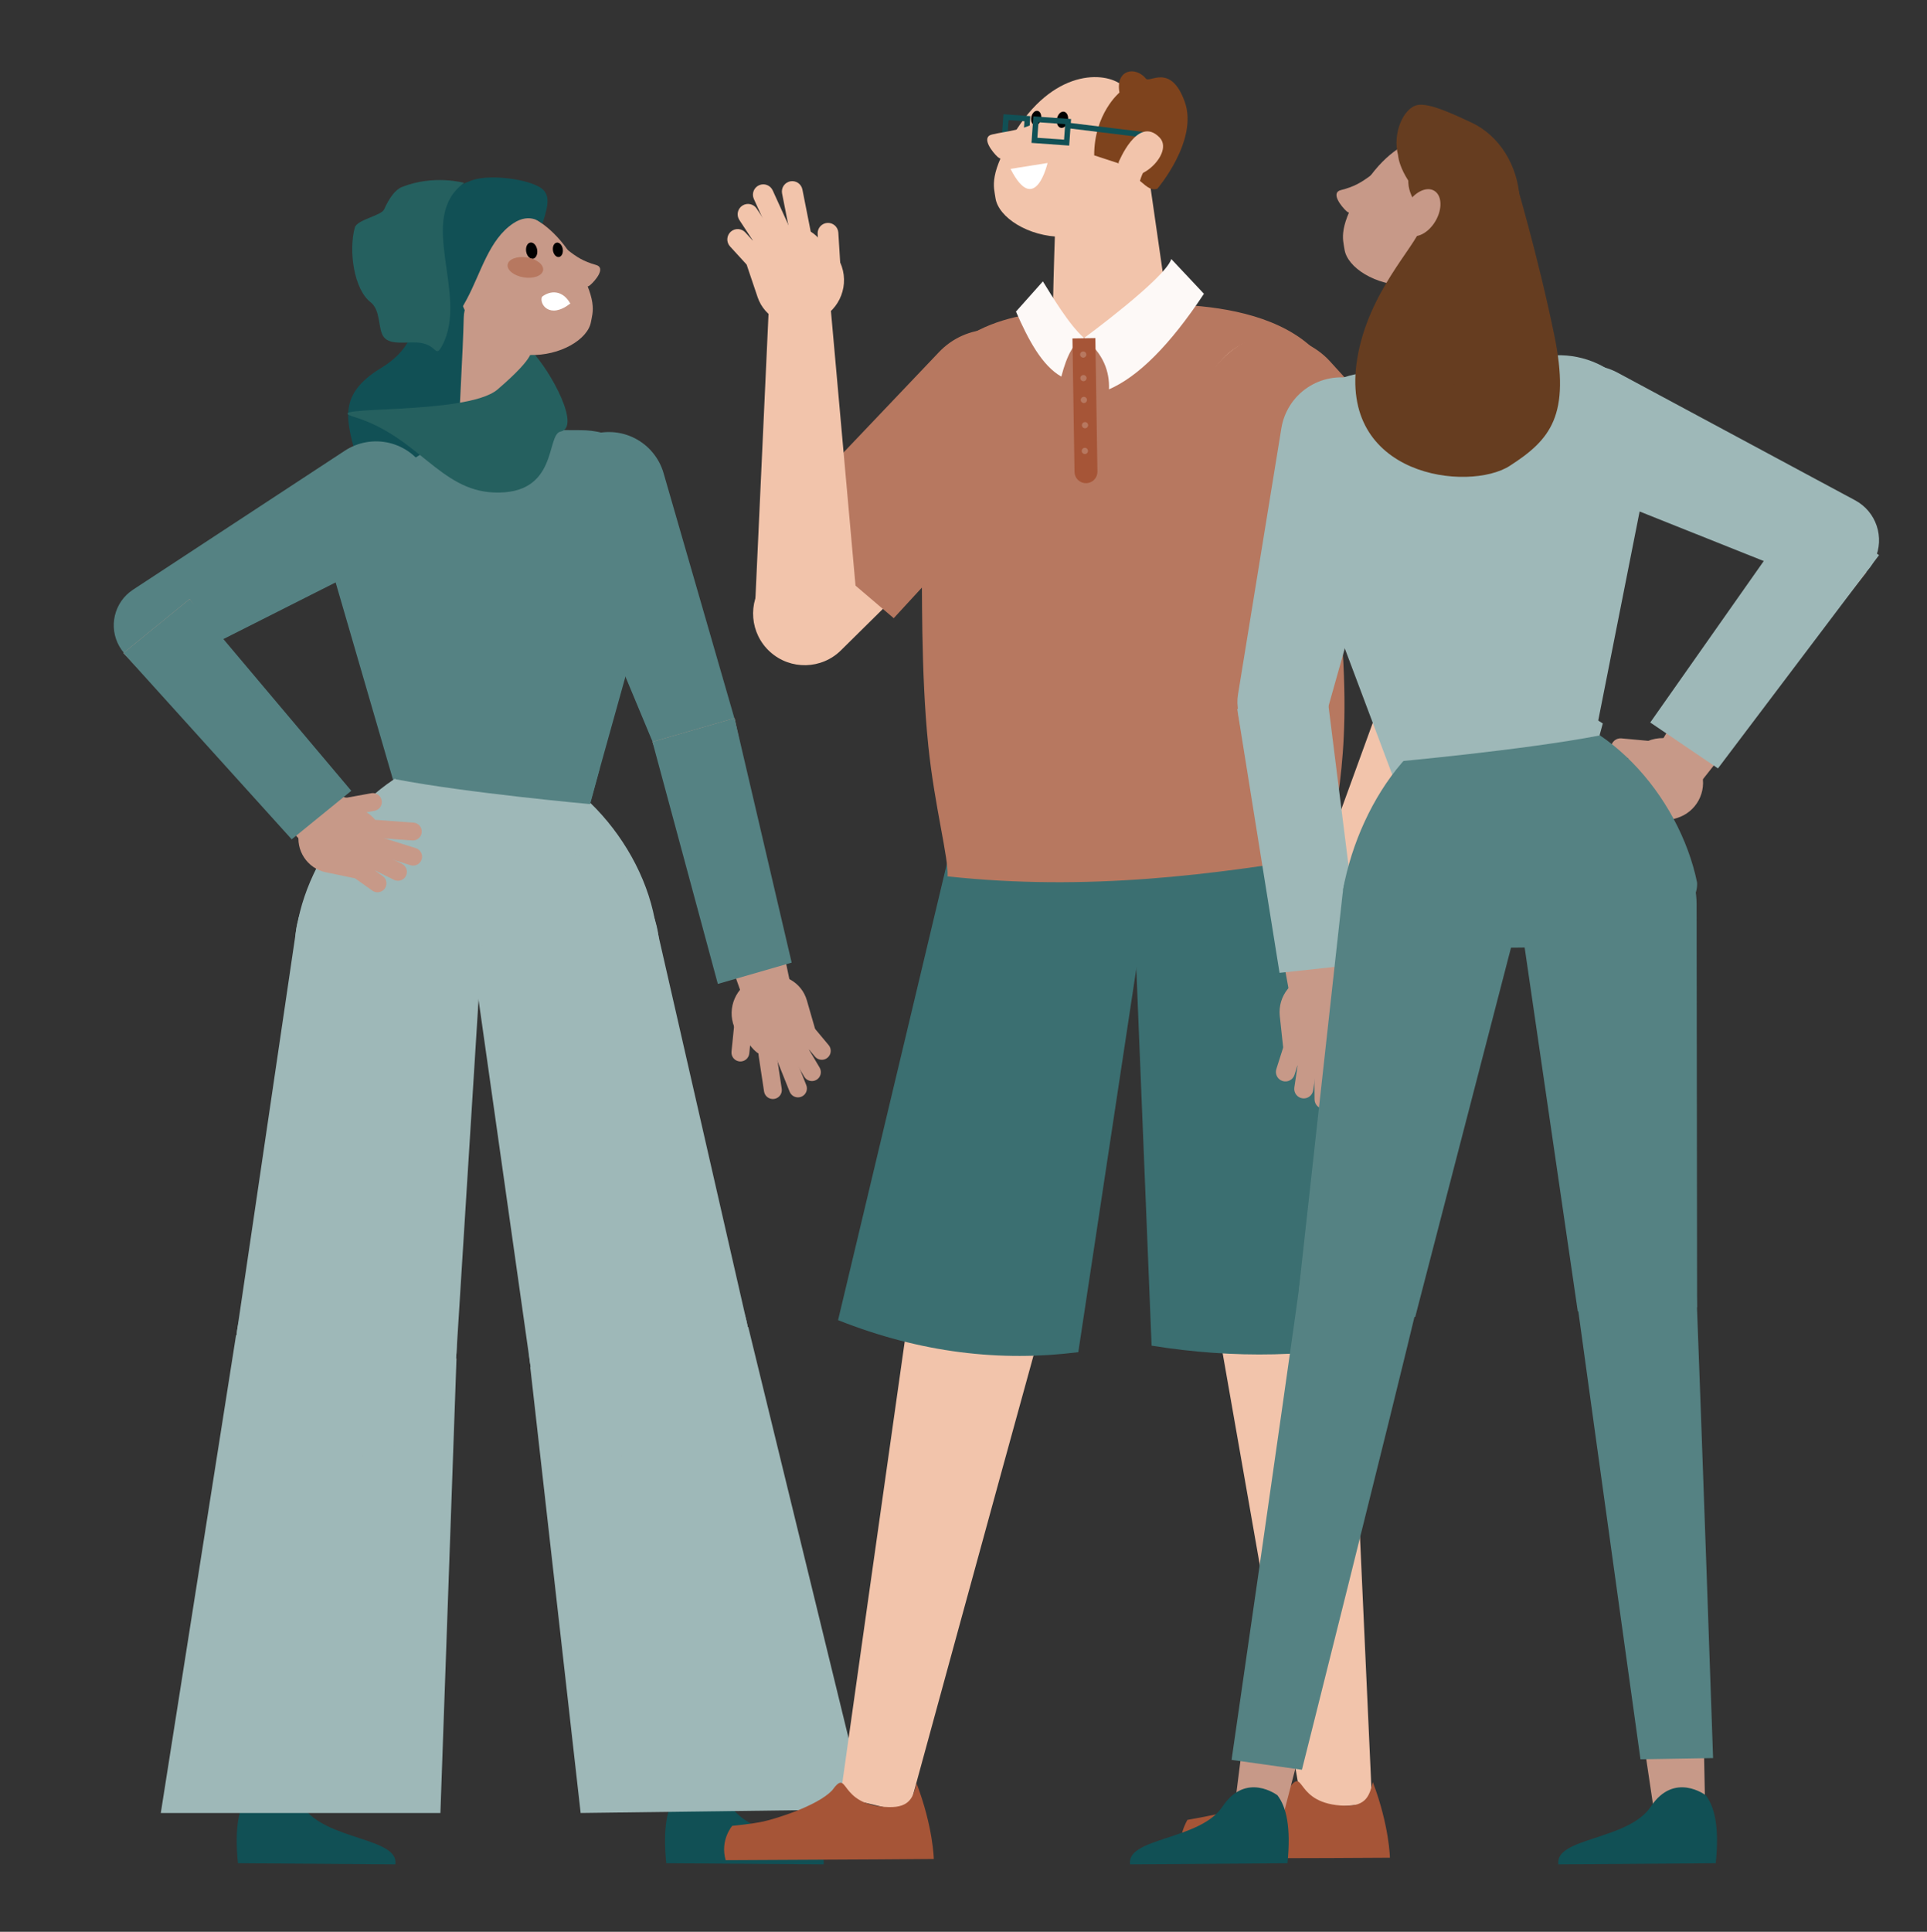 <?xml version="1.0" encoding="UTF-8"?>
<svg id="kpi_en_kosten" data-name="kpi en kosten" xmlns="http://www.w3.org/2000/svg" viewBox="0 0 463.691 464.752"><rect x="0" y="0" width="463.691" height="464.752" fill="#333333" stroke="none"/>
  <defs>
    <style>
      .cls-1 {
        fill: #fdf9f7;
      }

      .cls-2 {
        fill: #9eb8b8;
      }

      .cls-3 {
        fill: #010101;
      }

      .cls-4 {
        fill: #dee7e5;
      }

      .cls-5 {
        fill: #25605f;
      }

      .cls-6 {
        fill: #b77860;
      }

      .cls-7 {
        fill: #f2c4ab;
      }

      .cls-8 {
        fill: #115055;
      }

      .cls-9 {
        fill: #663d20;
      }

      .cls-10 {
        fill: #558283;
      }

      .cls-11 {
        fill: #fff;
      }

      .cls-12 {
        fill: #7e431d;
      }

      .cls-13 {
        fill: #c79988;
      }

      .cls-14 {
        fill: #a65537;
      }

      .cls-15 {
        fill: #3b6f71;
      }
    </style>
  </defs>
  <g>
    <path class="cls-10" d="M159.674,113.828c-1.046-3.618-3.536-6.645-6.883-8.37-3.348-1.724-7.258-1.994-10.811-.745h-.002c-3.553,1.25-6.434,3.907-7.966,7.347-1.532,3.44-1.58,7.359-.132,10.835,6.688,16.055,17.718,42.533,23.45,56.292,2.086,5.009,7.72,7.519,12.839,5.719h.001c5.119-1.8,7.943-7.283,6.437-12.495-4.14-14.319-12.104-41.874-16.933-58.583"/>
    <path class="cls-13" d="M187.427,252.333c4.726-1.364,7.452-6.301,6.089-11.027-1.364-4.726-6.301-7.452-11.027-6.088-4.726,1.363-7.452,6.3-6.089,11.026,1.364,4.727,6.301,7.453,11.027,6.089"/>
    <path class="cls-13" d="M178.19,245.256c-1.271-4.405,1.273-9.008,5.675-10.278l.005-.002c4.402-1.27,9.007,1.27,10.278,5.676.632,2.189,1.301,4.509,1.878,6.507.406,1.407.237,2.916-.47,4.197-.707,1.282-1.897,2.23-3.305,2.636-.793.229-1.626.469-2.465.711-4.522,1.305-9.246-1.303-10.551-5.824l-1.045-3.623Z"/>
    <path class="cls-13" d="M188.105,261.931c.178,1.176-.629,2.272-1.802,2.449l-.006.001c-1.173.178-2.268-.63-2.446-1.805-.364-2.402-.952-6.287-1.316-8.689-.178-1.175.628-2.272,1.801-2.449l.007-.001c1.173-.178,2.268.631,2.446,1.806.364,2.402.952,6.287,1.316,8.688"/>
    <path class="cls-13" d="M180.299,253.436c-.058.567-.337,1.089-.778,1.45-.448.36-1.014.53-1.577.473l-.007-.001c-.563-.057-1.089-.339-1.449-.781-.359-.442-.527-1.009-.469-1.577.181-1.788.44-4.324.622-6.111.058-.568.337-1.09.778-1.451.441-.36,1.014-.53,1.577-.473l.007.001c.563.058,1.082.338,1.449.781.359.443.527,1.01.469,1.578-.182,1.787-.44,4.323-.622,6.111"/>
    <path class="cls-13" d="M194.013,261.059c.442,1.103-.092,2.355-1.193,2.796l-.007.003c-1.101.441-2.351-.095-2.794-1.198-.991-2.472-2.669-6.658-3.66-9.132-.442-1.103.091-2.355,1.193-2.796l.006-.003c1.101-.441,2.352.096,2.794,1.198.992,2.473,2.67,6.659,3.661,9.132"/>
    <path class="cls-13" d="M197.219,256.835c.608,1.022.275,2.341-.745,2.948l-.006.003c-1.019.607-2.338.271-2.946-.75-1.148-1.928-2.936-4.932-4.084-6.86-.607-1.021-.274-2.341.746-2.948l.005-.003c1.02-.607,2.339-.271,2.947.75,1.148,1.928,2.936,4.932,4.083,6.86"/>
    <path class="cls-13" d="M199.4,251.437c.762.912.642,2.267-.268,3.028l-.005.004c-.911.762-2.266.639-3.028-.273-1.157-1.384-2.8-3.349-3.956-4.733-.762-.912-.643-2.268.268-3.029l.005-.004c.91-.761,2.266-.638,3.028.274,1.157,1.384,2.799,3.349,3.956,4.733"/>
    <path class="cls-13" d="M157,178.469l19.75-5.698s10.248,48.77,13.612,64.779c.594,2.832-1.096,5.643-3.876,6.445h-.001c-3.229.932-6.626-.815-7.745-3.985-5.714-16.174-21.74-61.541-21.74-61.541"/>
  </g>
  <polygon class="cls-10" points="157 178.469 176.75 172.771 190.496 231.592 172.732 236.717 157 178.469"/>
  <g>
    <path class="cls-10" d="M119.457,169.195c-12.336-.064-22.388,9.883-22.452,22.219-.065,12.335,9.883,22.387,22.219,22.452,12.335.064,22.387-9.883,22.452-22.219.064-12.335-9.884-22.388-22.219-22.452"/>
    <path class="cls-10" d="M159.723,129.735c1.728-6.213.465-12.878-3.419-18.024-3.884-5.147-9.954-8.186-16.404-8.219-13.16-.067-28.958-.147-42.191-.214-6.532-.033-12.69,3.015-16.62,8.226-3.93,5.209-5.174,11.97-3.349,18.236,6.353,21.839,15.105,51.941,20.238,69.561,2.495,8.589,10.343,14.511,19.284,14.558,11.197.058,21.045-7.38,24.055-18.163,5.019-17.99,12.734-45.653,18.406-65.961"/>
    <path class="cls-8" d="M99.29,72.891s3.406,8.954-7.618,15.659c-11.025,6.705-8.008,13.179-5.66,22.55,2.349,9.373,21.176-5.819,24.948-9.126,2.29-2.006,10.158-20.988,6.921-28.565-2.099-4.914-13.395.641-18.591-.518"/>
    <path class="cls-13" d="M111.594,76.312c.114-4.287,3.634-7.696,7.922-7.671,4.325.026,7.864,3.464,8.006,7.789.338,9.91.649,19.127,1.014,29.755.079,2.444-.835,4.817-2.544,6.573-1.702,1.754-4.047,2.738-6.495,2.725-2.473-.012-4.837-1.021-6.564-2.798-1.72-1.776-2.652-4.171-2.59-6.644.281-10.639.993-19.838,1.251-29.729"/>
    <path class="cls-5" d="M127.678,84.169s1.835,1.137-7.956,9.533c-7.398,6.346-43.869,3.758-34.621,6.56,15.464,4.687,20.705,17.706,33.747,18.222,15.604.618,12.485-13.947,16.059-14.663,4.918-.986-2.201-14.379-7.229-19.652"/>
    <path class="cls-13" d="M122.328,57.539c-5.593-.54-10.565,3.557-11.105,9.15-.539,5.593,3.557,10.565,9.15,11.105,5.594.54,10.565-3.557,11.105-9.15.54-5.594-3.557-10.565-9.15-11.105"/>
    <path class="cls-13" d="M115.207,52.405c3.388-3.156,14.604-3.838,22.919,10.065,5.899,9.852,4.477,12.656,4.083,14.964-1.475,8.517-27.029,15.817-32.527-9.264-2.135-9.746,4.301-14.627,5.525-15.765"/>
    <path class="cls-13" d="M136.531,60.086c2.259,1.777,3.855,2.804,6.913,3.664,2.424.678-.222,3.834-1.484,4.881-3.139,2.61-7.699-10.321-5.429-8.545"/>
    <path class="cls-11" d="M137.233,73.026c-1.864-3.307-4.813-3.195-6.818-1.624-.708,1.699,1.802,5.522,6.818,1.624"/>
    <path class="cls-3" d="M127.623,58.352c-.732.117-1.186,1.083-1.014,2.158.172,1.075.905,1.851,1.637,1.734.733-.117,1.187-1.084,1.014-2.158-.172-1.075-.905-1.852-1.637-1.734"/>
    <path class="cls-6" d="M126.805,61.936c-2.357-.377-4.439.392-4.651,1.718-.212,1.325,1.527,2.705,3.884,3.082,2.357.377,4.439-.393,4.651-1.718.211-1.326-1.527-2.706-3.884-3.082"/>
    <path class="cls-3" d="M133.961,58.371c-.651.104-1.054.963-.901,1.918s.804,1.645,1.455,1.541c.651-.105,1.054-.963.901-1.918-.153-.955-.804-1.645-1.455-1.541"/>
    <path class="cls-8" d="M130.518,53.822s-2.804-2.889-6.995-.103c-5.859,3.896-7.753,11.82-11.198,18.265-4.623,8.653-5.151,5.881-9.891,2.2-5.819-4.515-4.551-4.647-5.154-6.178-5.688-14.572,9.218-21.853,16.106-24.562,3.776-1.483,12.356-.633,16.198,1.422,2.868,1.534,2.579,3.996.934,8.956"/>
    <path class="cls-5" d="M111.675,43.995s-7.288-2.057-14.944.99c-1.578.63-3.016,2.534-4.301,5.381-.704,1.563-6.532,2.448-7.061,4.404-1.526,5.629-.19,14.831,3.78,17.922,2.569,2.002,1.718,6.489,3.208,8.404,1.681,2.177,6.07.915,8.991,1.421,3.868.668,3.398,3.664,5.02.673,6.613-12.22-6.407-30.572,5.307-39.195"/>
    <path class="cls-8" d="M160.325,448.26l37.868.273c.967-6.485-16.855-5.772-22.241-13.901-5.634-8.493-13.215-2.724-13.215-2.724-2.15,2.8-3.296,7.662-2.412,16.352"/>
    <path class="cls-8" d="M57.261,448.259l37.869.273c.966-6.485-16.856-5.772-22.242-13.901-5.634-8.493-13.215-2.723-13.215-2.723-2.15,2.799-3.296,7.661-2.412,16.351"/>
    <path class="cls-2" d="M157.554,221.2c-3.863-20.621-23.112-40.729-43.113-40.332-20.172.4-38.649,20.777-42.673,40.332-.483,9.14,85.228,10.008,85.786,0"/>
  </g>
  <polygon class="cls-2" points="139.722 436.175 208.368 435.292 180.052 319.247 127.596 328.918 139.722 436.175"/>
  <g>
    <path class="cls-2" d="M149.006,297.963c-14.425,2.659-23.963,16.509-21.303,30.934,2.659,14.424,16.509,23.962,30.934,21.303,14.424-2.66,23.962-16.509,21.303-30.934-2.66-14.425-16.509-23.962-30.934-21.303"/>
    <path class="cls-2" d="M127.535,327.867c1.015,7.147,4.897,13.574,10.76,17.79,5.858,4.219,13.185,5.863,20.287,4.553,7.132-1.315,13.422-5.485,17.408-11.546,3.986-6.061,5.326-13.486,3.708-20.557-6.351-27.796-16.103-70.435-21.844-95.564-2.624-11.469-13.822-18.834-25.39-16.701-12.107,2.232-20.293,13.611-18.568,25.797,3.637,25.677,9.686,68.355,13.639,96.228"/>
    <path class="cls-2" d="M132.034,205.923c-12.231,2.255-20.319,13.999-18.064,26.23,2.255,12.232,13.999,20.319,26.23,18.064,12.232-2.255,20.319-13.998,18.064-26.23-2.255-12.232-13.998-20.319-26.23-18.064"/>
  </g>
  <polygon class="cls-2" points="38.692 436.175 105.973 436.175 109.845 326.828 56.797 321.243 38.692 436.175"/>
  <g>
    <path class="cls-2" d="M86.1,297.621c-14.587-1.536-27.657,9.044-29.193,23.631-1.536,14.588,9.044,27.658,23.631,29.194,14.587,1.536,27.658-9.044,29.194-23.632,1.535-14.587-9.045-27.657-23.632-29.193"/>
    <path class="cls-2" d="M57.037,320.218c-1.051,7.143.851,14.405,5.28,20.11,4.422,5.705,10.983,9.357,18.166,10.113,7.212.76,14.426-1.458,19.966-6.142,5.539-4.682,8.928-11.424,9.379-18.664,1.783-28.456,4.51-72.111,6.123-97.837.732-11.743-7.92-21.978-19.619-23.21-12.243-1.289-23.318,7.305-25.115,19.48-3.786,25.657-10.075,68.299-14.18,96.15"/>
    <path class="cls-2" d="M95.897,204.544c-12.37-1.302-23.452,7.669-24.755,20.038-1.302,12.37,7.669,23.452,20.039,24.755,12.369,1.302,23.452-7.669,24.754-20.038,1.303-12.37-7.669-23.453-20.038-24.755"/>
    <path class="cls-10" d="M142.001,193.457s-29.807-2.7-46.874-5.999l-.742-2.719c16.979-11.129,34.264-10.12,49.94.09l-2.324,8.628Z"/>
    <path class="cls-10" d="M82.979,108.427c3.148-2.066,7.009-2.744,10.673-1.874,3.664.87,6.808,3.21,8.692,6.47l.001.002c1.885,3.261,2.343,7.153,1.267,10.762-1.076,3.609-3.591,6.616-6.953,8.312-15.527,7.836-41.134,20.759-54.441,27.473-4.844,2.445-10.755.683-13.47-4.015v-.001c-2.715-4.698-1.291-10.699,3.246-13.675,12.462-8.177,36.443-23.912,50.985-33.454"/>
    <path class="cls-13" d="M89.559,202.264c-.995,4.818-5.706,7.917-10.523,6.922-4.818-.994-7.917-5.706-6.923-10.523.995-4.818,5.706-7.917,10.524-6.922,4.817.994,7.916,5.706,6.922,10.523"/>
    <path class="cls-13" d="M81.789,193.601c-4.49-.927-8.883,1.965-9.809,6.452l-.001.006c-.927,4.486,1.962,8.881,6.452,9.808,2.232.461,4.597.949,6.633,1.369,1.434.296,2.926.012,4.148-.792,1.223-.804,2.077-2.063,2.373-3.498.167-.809.342-1.658.519-2.513.951-4.61-2.014-9.118-6.622-10.07l-3.693-.762Z"/>
    <path class="cls-13" d="M99.18,202.198c1.186.087,2.216-.802,2.303-1.985l.001-.007c.086-1.183-.804-2.213-1.99-2.299-2.422-.178-6.341-.464-8.764-.641-1.185-.087-2.216.802-2.303,1.985l-.001.007c-.086,1.183.805,2.212,1.99,2.299,2.423.177,6.342.464,8.764.641"/>
    <path class="cls-13" d="M90.108,195.072c.561-.101,1.06-.42,1.385-.888.325-.474.451-1.051.35-1.608l-.001-.007c-.101-.557-.422-1.06-.891-1.384-.469-.324-1.047-.449-1.608-.347-1.769.32-4.277.773-6.045,1.093-.562.101-1.06.42-1.386.888-.326.467-.451,1.051-.35,1.608l.001.007c.101.557.421,1.053.891,1.384.469.324,1.047.448,1.609.347,1.768-.32,4.277-.774,6.045-1.093"/>
    <path class="cls-13" d="M98.767,208.156c1.134.356,2.341-.273,2.696-1.406l.002-.006c.355-1.132-.276-2.338-1.41-2.694-2.542-.797-6.845-2.146-9.387-2.944-1.134-.355-2.341.274-2.696,1.406l-.002.006c-.355,1.132.276,2.338,1.41,2.694,2.542.797,6.846,2.147,9.387,2.944"/>
    <path class="cls-13" d="M94.804,211.679c1.065.527,2.355.092,2.881-.971l.003-.006c.526-1.063.09-2.352-.976-2.879-2.01-.996-5.144-2.546-7.155-3.542-1.064-.527-2.355-.092-2.881.971l-.003.006c-.526,1.063-.089,2.353.976,2.879,2.011.996,5.144,2.547,7.155,3.542"/>
    <path class="cls-13" d="M89.591,214.27c.968.69,2.31.465,2.998-.501l.004-.006c.688-.966.462-2.308-.506-2.997-1.469-1.047-3.556-2.533-5.025-3.579-.968-.689-2.31-.465-2.999.502l-.004.005c-.688.966-.461,2.309.507,2.998,1.469,1.046,3.556,2.532,5.025,3.578"/>
    <path class="cls-13" d="M45.639,144.126l-15.94,12.979s34.231,36.22,45.466,48.109c1.988,2.103,5.262,2.316,7.505.49l.001-.001c2.606-2.122,3.107-5.909,1.14-8.635-10.032-13.914-38.172-52.942-38.172-52.942"/>
  </g>
  <polygon class="cls-10" points="45.639 144.126 29.699 157.105 70.193 201.928 84.53 190.255 45.639 144.126"/>
  <g>
    <path class="cls-15" d="M233.091,200.455c0-22.538,19.24-40.835,42.923-40.835s42.913,18.297,42.913,40.835c-1.358,41.139-87.237,44.704-85.836,0"/>
    <path class="cls-7" d="M324.717,313.97c-.202-4.443-2.233-8.604-5.612-11.495-3.378-2.892-7.803-4.258-12.223-3.772h-.001c-4.421.486-8.442,2.781-11.112,6.338-2.67,3.557-3.748,8.06-2.98,12.44,6.345,36.166,20.667,117.799,20.667,117.799l16.713-1.342s-3.781-83.187-5.452-119.968"/>
    <path class="cls-15" d="M335.501,322.36c-19.059,4.189-38.528,4.581-58.391,1.381,0,0-3.69-91.018-4.817-118.748-.526-12.899,9.215-23.921,22.077-24.991h.006c12.893-1.073,24.337,8.214,25.945,21.053,3.449,27.563,15.18,121.305,15.18,121.305"/>
    <path class="cls-15" d="M294.346,180.006c13.309-1.107,24.996,8.784,26.103,22.093,1.107,13.309-8.784,24.996-22.093,26.103-13.309,1.108-24.996-8.784-26.104-22.093-1.107-13.309,8.785-24.996,22.094-26.103"/>
    <path class="cls-7" d="M250.547,319.393c1.186-4.287.545-8.872-1.769-12.669-2.315-3.797-6.098-6.468-10.452-7.377-4.354-.909-8.889.025-12.53,2.578-3.641,2.554-6.063,6.501-6.691,10.903-5.186,36.351-16.89,119.44-16.89,119.44l16.306,3.907s22.207-81.296,32.026-116.782"/>
    <path class="cls-15" d="M259.469,325.308c-18.668,2.363-37.885.198-57.806-7.706,0,0,21.691-90.958,28.127-117.953,2.992-12.559,15.358-20.525,28.028-18.067l.006.001c12.701,2.465,21.196,14.507,19.262,27.301-4.156,27.466-17.617,116.424-17.617,116.424"/>
    <path class="cls-15" d="M257.794,181.579c13.111,2.544,21.676,15.234,19.133,28.345-2.544,13.111-15.235,21.677-28.346,19.133-13.11-2.544-21.676-15.234-19.132-28.345,2.544-13.111,15.234-21.677,28.345-19.133"/>
    <path class="cls-14" d="M284.364,447.12l29.158-.093s8.961-.023,7.391-.023l13.534-.071s-.108-7.621-4.105-18.197c-.788,3.152-1.54,5.828-6.692,5.691-12.539-.336-9.388-9.831-13.67-4.006-3.678,3.775-14.672,5.484-17.432,6.092-2.76.608-6.813,1.315-6.813,1.315,0,0-2.764,4.453-1.371,9.292"/>
    <path class="cls-14" d="M174.615,447.526l29.158-.15,7.39-.038,13.534-.097s-.123-7.621-4.14-18.189c-.782,3.153-1.528,5.831-6.68,5.704-12.541-.312-9.408-9.812-13.679-3.979-3.67,3.782-13.697,6.816-16.456,7.429-2.759.614-7.549,1.058-7.549,1.058,0,0-2.98,3.426-1.578,8.262"/>
    <path class="cls-7" d="M251.323,108.107c3.239-3.198,5.015-7.592,4.908-12.143-.107-4.55-2.087-8.857-5.472-11.899l-.003-.002c-3.386-3.044-7.877-4.554-12.413-4.177-4.537.377-8.717,2.61-11.553,6.171-12.386,15.551-32.233,40.47-42.868,53.822-4.094,5.14-3.475,12.58,1.413,16.973,0,0,.001.001.002.001,4.887,4.393,12.35,4.218,17.026-.399,12.146-11.994,34.814-34.378,48.96-48.347"/>
    <path class="cls-6" d="M251.602,109.036c3.221-3.5,4.908-8.143,4.683-12.894-.224-4.752-2.341-9.214-5.879-12.394l-.001-.001c-7.066-6.351-17.903-5.927-24.451.958-14.86,15.622-38.518,40.494-38.518,40.494l27.622,23.527s22.106-24.009,36.544-39.69"/>
    <path class="cls-7" d="M206.183,144.491l-24.416-.299s2.508-54.467,3.397-73.786c.174-3.771,3.237-6.764,7.01-6.85h.001c3.798-.088,7.012,2.785,7.351,6.568,1.74,19.445,6.657,74.367,6.657,74.367"/>
    <path class="cls-7" d="M189.475,57.627c-5.398,1.823-8.296,7.678-6.472,13.076,1.823,5.398,7.677,8.296,13.076,6.473,5.398-1.824,8.296-7.678,6.472-13.077-1.823-5.398-7.678-8.296-13.076-6.472"/>
    <path class="cls-7" d="M200.53,65.336c.816,2.417.634,5.06-.495,7.345-1.129,2.286-3.122,4.028-5.544,4.847-2.415.815-5.057.638-7.341-.494-2.29-1.131-4.031-3.124-4.847-5.541l-2.464-7.294c-1.156-3.421.684-7.132,4.103-8.287l3.282-1.109c4.831-1.632,10.073.961,11.705,5.793l1.601,4.74Z"/>
    <path class="cls-7" d="M188.191,46.556c-.128-.648.004-1.321.371-1.87.374-.551.943-.931,1.586-1.058l.008-.001c.643-.127,1.322.006,1.869.374.548.368.927.94,1.055,1.588.546,2.76,1.429,7.225,1.974,9.986.129.649-.004,1.321-.371,1.87-.366.549-.943.931-1.586,1.058l-.007.002c-.644.127-1.314-.009-1.87-.376-.548-.368-.927-.938-1.055-1.587-.546-2.761-1.428-7.226-1.974-9.986"/>
    <path class="cls-7" d="M196.751,56.273c-.041-.66.18-1.308.616-1.804.444-.496,1.058-.797,1.713-.838h.008c.654-.041,1.309.181,1.803.619.494.438.793,1.054.834,1.714.13,2.077.313,5.024.442,7.101.041.66-.179,1.309-.615,1.805-.437.495-1.059.797-1.713.838h-.008c-.654.041-1.301-.182-1.803-.619-.495-.438-.794-1.054-.835-1.714-.129-2.077-.313-5.025-.442-7.102"/>
    <path class="cls-7" d="M181.4,47.872c-.569-1.254-.016-2.729,1.235-3.298l.007-.003c1.252-.568,2.727-.013,3.296,1.241,1.276,2.81,3.435,7.566,4.711,10.377.568,1.253.016,2.73-1.236,3.298l-.007.003c-1.251.568-2.727.012-3.295-1.241-1.276-2.81-3.436-7.567-4.711-10.377"/>
    <path class="cls-7" d="M177.91,52.927c-.757-1.15-.439-2.694.709-3.449l.007-.005c1.148-.755,2.691-.435,3.448.715,1.428,2.171,3.653,5.555,5.082,7.727.756,1.149.439,2.694-.709,3.449l-.007.004c-1.148.756-2.692.435-3.448-.715-1.429-2.171-3.654-5.555-5.082-7.726"/>
    <path class="cls-7" d="M175.666,59.286c-.446-.488-.682-1.131-.653-1.791.034-.665.323-1.285.806-1.727l.006-.006c.484-.442,1.133-.68,1.793-.65.659.03,1.279.322,1.725.809,1.41,1.542,3.414,3.731,4.824,5.272.446.488.682,1.131.653,1.791-.028.659-.322,1.285-.806,1.728l-.006.005c-.484.442-1.127.675-1.792.65-.66-.03-1.28-.322-1.726-.81-1.41-1.541-3.414-3.73-4.824-5.271"/>
    <path class="cls-6" d="M228.013,210.839c.291-4.329-3.127-16.839-4.628-31.352-1.887-18.24-1.384-39.232-1.66-46.02-.784-19.316-6.241-30.99,1.381-42.828,11.007-17.099,30.451-15.468,44.037-16.811,13.586-1.343,49.08-2.538,55.408,21.153,2.405,9.006-2.269,33.377-.687,47.663,4.515,40.777-1.692,50.629-1.053,62.968-28.675,4.86-59.16,8.863-92.798,5.227"/>
    <path class="cls-7" d="M253.45,78.336c1.041,3.698,16.576,5.345,27.745-3.065l-4.936-34.253-22.027,4.213s-1.191,31.648-.782,33.105"/>
    <path class="cls-7" d="M270.417,20.876c-3.633-3.629-16.038-4.816-25.789,10.272-6.917,10.692-5.448,13.855-5.101,16.428,1.308,9.496,29.347,18.57,36.407-9.016,2.741-10.719-4.204-16.377-5.517-17.684"/>
  </g>
  <path class="cls-8" d="M242.691,28.9l3.82.273-.266,3.731-3.821-.273.267-3.731ZM247.933,27.94l-6.475-.462-.455,6.386,6.474.461.456-6.385Z"/>
  <g>
    <path class="cls-7" d="M250.953,28.569c-4.363,2.847-8.84,2.958-12.263,3.794-2.712.658.099,4.257,1.458,5.466,5.999,4.232,13.476-11.004,10.805-9.26"/>
    <path class="cls-11" d="M243.162,40.632l8.904-1.418s-2.976,13.087-8.904,1.418"/>
    <path class="cls-3" d="M256.036,26.872c.731.143,1.153,1.129.942,2.202-.21,1.072-.973,1.826-1.703,1.683-.731-.143-1.153-1.129-.943-2.202.21-1.073.973-1.826,1.704-1.683"/>
    <path class="cls-3" d="M249.673,26.67c.649.127,1.024,1.003.838,1.956-.187.954-.865,1.623-1.515,1.496-.649-.127-1.024-1.003-.837-1.956.187-.954.865-1.623,1.514-1.496"/>
    <path class="cls-12" d="M269.368,22.273s-6.094,5.079-6.075,15.102l6.29,2.055s6.852-2.539,8.189-1.33c.22.199-2.115.87-3.471,5.423,1.996,1.726,2.776,2.277,4.175,1.902,0,0,9.948-11.62,6.607-20.944-3.341-9.323-8.455-4.479-9.318-5.541-2.497-3.075-7.376-2.288-6.397,3.333"/>
  </g>
  <path class="cls-8" d="M249.888,29.414l6.423.459-.266,3.731-6.423-.459.266-3.731ZM257.733,28.64l-9.077-.648-.455,6.386,9.076.648.456-6.386Z"/>
  <rect class="cls-8" x="265.596" y="22.066" width="1.33" height="18.51" transform="translate(202.694 291.772) rotate(-82.993)"/>
  <g>
    <path class="cls-7" d="M269.147,39.095s4.593-11.504,9.89-6.005c4.056,4.21-7.881,14.294-9.89,6.005"/>
    <path class="cls-1" d="M260.855,81.323s19.513-14.312,20.994-18.999l7.854,8.357c-8.235,12.425-15.833,19.942-22.849,22.989.151-4.303-1.273-8.47-5.999-12.347"/>
    <path class="cls-1" d="M250.948,67.696c2.18,3.51,6.272,10.426,9.907,13.627-2.381.784-4.139,4.15-5.47,9.282-4.671-2.665-7.927-8.824-10.916-15.639l6.479-7.27Z"/>
    <path class="cls-14" d="M263.577,81.339l-5.517.085.497,32.11c.011.732.313,1.429.838,1.938.526.509,1.231.788,1.962.777h.002c.731-.011,1.428-.312,1.937-.838.509-.525.789-1.231.777-1.962-.127-8.24-.496-32.11-.496-32.11"/>
    <path class="cls-6" d="M260.599,84.552c.413-.03.772.28.802.692.03.413-.28.772-.693.802-.412.031-.771-.28-.802-.692-.03-.413.28-.772.693-.802"/>
    <path class="cls-6" d="M260.653,90.222c.413-.03.772.28.802.692.03.413-.28.772-.692.802-.413.031-.772-.28-.802-.692-.031-.413.279-.772.692-.802"/>
    <path class="cls-6" d="M260.752,95.475c.413-.03.772.279.802.692.03.413-.28.772-.692.802-.413.031-.772-.28-.802-.692-.031-.413.279-.772.692-.802"/>
    <path class="cls-6" d="M261.03,101.546c.413-.03.772.28.802.692.03.413-.28.772-.692.802-.413.031-.772-.28-.802-.692-.031-.413.28-.772.692-.802"/>
    <path class="cls-6" d="M260.993,107.736c.413-.03.772.28.802.693.03.412-.28.771-.693.801-.412.031-.771-.279-.801-.692-.031-.413.279-.772.692-.802"/>
    <path class="cls-7" d="M319.026,87.064c-2.898-3.511-7.116-5.67-11.659-5.968-4.541-.299-9.006,1.291-12.338,4.392l-.003.003c-3.332,3.101-5.235,7.441-5.263,11.993-.028,4.552,1.825,8.914,5.119,12.055,14.388,13.719,37.444,35.704,49.798,47.484,4.755,4.535,12.221,4.579,17.031.102.001-.001.001-.002.002-.002,4.81-4.478,5.299-11.927,1.115-16.995-10.866-13.165-31.146-37.733-43.802-53.064"/>
    <path class="cls-6" d="M319.975,86.868c-3.199-3.52-8.32-5.979-13.072-6.177-4.752-.199-8.741,1.879-12.222,5.12l-.001.001c-6.954,6.473-7.495,17.305-1.22,24.439,14.239,16.19,36.91,41.967,36.91,41.967l25.889-25.423s-21.949-24.153-36.284-39.927"/>
    <path class="cls-7" d="M340.751,145.243l21.982,10.63s-25.381,48.258-34.383,65.374c-1.757,3.341-5.801,4.752-9.254,3.229h-.001c-3.476-1.533-5.168-5.497-3.87-9.067,6.675-18.347,25.526-70.166,25.526-70.166"/>
    <path class="cls-7" d="M321.62,231.115c5.673-.529,9.844-5.556,9.316-11.23-.529-5.673-5.556-9.843-11.23-9.315-5.673.528-9.844,5.556-9.315,11.229.528,5.674,5.555,9.844,11.229,9.316"/>
    <path class="cls-7" d="M312.642,221.063c-.237-2.54.551-5.069,2.177-7.033,1.626-1.963,3.967-3.198,6.513-3.436,2.538-.236,5.067.546,7.028,2.175,1.968,1.628,3.202,3.97,3.438,6.51l.714,7.666c.335,3.596-2.312,6.782-5.906,7.116l-3.448.321c-5.077.473-9.579-3.26-10.052-8.338l-.464-4.981Z"/>
    <path class="cls-7" d="M320.314,242.184c-.025.661-.309,1.285-.793,1.734-.491.45-1.132.688-1.787.663h-.008c-.655-.025-1.285-.311-1.733-.796-.448-.484-.684-1.128-.659-1.789.106-2.811.277-7.359.383-10.172.025-.66.309-1.284.792-1.733.484-.45,1.133-.688,1.788-.664l.008.001c.655.025,1.277.311,1.733.796.448.485.684,1.128.659,1.788-.106,2.812-.277,7.361-.383,10.172"/>
    <path class="cls-7" d="M313.271,230.827c-.189.633-.619,1.166-1.2,1.481-.587.313-1.268.384-1.896.197l-.008-.002c-.628-.187-1.166-.621-1.479-1.202-.313-.582-.382-1.263-.194-1.897.595-1.995,1.438-4.825,2.032-6.819.189-.634.619-1.167,1.199-1.482.58-.315,1.269-.384,1.897-.197l.008.002c.628.188,1.158.619,1.479,1.203.313.581.382,1.263.193,1.897-.594,1.994-1.437,4.824-2.031,6.819"/>
    <path class="cls-7" d="M327.225,242.471c.265,1.351-.614,2.66-1.963,2.924l-.008.001c-1.349.264-2.656-.617-2.92-1.968-.593-3.028-1.596-8.155-2.188-11.184-.265-1.35.614-2.659,1.962-2.923l.008-.002c1.349-.264,2.656.618,2.921,1.968.592,3.029,1.595,8.156,2.188,11.184"/>
    <path class="cls-7" d="M331.788,238.358c.471,1.294-.195,2.723-1.486,3.193l-.008.002c-1.291.47-2.719-.198-3.19-1.491-.888-2.443-2.272-6.248-3.161-8.691-.47-1.293.194-2.723,1.486-3.193l.007-.002c1.292-.47,2.72.198,3.191,1.491.888,2.443,2.273,6.249,3.161,8.691"/>
    <path class="cls-7" d="M335.439,232.688c.321.577.402,1.258.223,1.893-.187.639-.611,1.176-1.184,1.495l-.007.004c-.573.319-1.259.401-1.894.219-.635-.182-1.171-.609-1.492-1.186-1.017-1.825-2.461-4.418-3.477-6.243-.322-.577-.402-1.258-.223-1.893.18-.635.611-1.176,1.184-1.495l.007-.004c.572-.319,1.252-.397,1.894-.219.634.182,1.171.609,1.492,1.186,1.017,1.825,2.46,4.418,3.477,6.243"/>
    <path class="cls-2" d="M389.226,89.648c-3.532-1.898-7.689-2.256-11.494-.993-3.805,1.264-6.921,4.039-8.615,7.673l-.001.002c-1.695,3.634-1.818,7.804-.341,11.531,1.478,3.727,4.425,6.681,8.149,8.167,17.198,6.864,45.559,18.181,60.298,24.062,5.364,2.141,11.469-.278,13.91-5.513v-.001c2.442-5.236.372-11.467-4.716-14.201-13.979-7.51-40.879-21.963-57.19-30.727"/>
    <path class="cls-13" d="M390.994,189.777c1.504,5.017,6.789,7.864,11.806,6.36,5.016-1.503,7.864-6.789,6.36-11.805-1.504-5.016-6.789-7.864-11.805-6.36-5.017,1.503-7.864,6.789-6.361,11.805"/>
    <path class="cls-13" d="M398.426,179.867c4.676-1.401,9.604,1.256,11.004,5.928l.002.006c1.4,4.672-1.253,9.602-5.929,11.004-2.324.697-4.786,1.434-6.907,2.07-1.493.448-3.102.285-4.473-.454-1.372-.738-2.394-1.994-2.842-3.489-.253-.841-.518-1.726-.785-2.616-1.438-4.8,1.286-9.858,6.084-11.296l3.846-1.153Z"/>
    <path class="cls-13" d="M380.784,190.605c-1.249.202-2.425-.644-2.627-1.891l-.001-.007c-.203-1.247.646-2.421,1.895-2.624,2.553-.413,6.682-1.083,9.235-1.496,1.249-.203,2.425.643,2.627,1.89l.002.008c.202,1.246-.648,2.421-1.896,2.623-2.553.414-6.683,1.083-9.235,1.497"/>
    <path class="cls-13" d="M389.741,182.202c-.605-.055-1.163-.347-1.552-.813-.388-.472-.576-1.073-.521-1.673l.001-.007c.055-.6.349-1.164.816-1.551.467-.387,1.068-.573,1.673-.518,1.905.175,4.608.421,6.513.596.605.055,1.163.347,1.552.812.389.466.576,1.074.521,1.674l-.001.007c-.055.6-.348,1.156-.815,1.551-.467.387-1.069.573-1.674.517-1.905-.174-4.608-.421-6.513-.595"/>
    <path class="cls-13" d="M381.777,196.885c-1.17.483-2.508-.072-2.99-1.24l-.003-.006c-.482-1.168.075-2.505,1.245-2.988,2.621-1.082,7.059-2.915,9.681-3.997,1.169-.483,2.508.071,2.99,1.239l.002.007c.482,1.167-.075,2.505-1.244,2.988-2.622,1.082-7.06,2.914-9.681,3.997"/>
    <path class="cls-13" d="M386.309,200.251c-1.08.658-2.489.318-3.146-.761l-.004-.006c-.657-1.079-.314-2.487.767-3.145,2.039-1.242,5.218-3.179,7.258-4.422,1.08-.658,2.489-.318,3.146.76l.003.007c.658,1.078.314,2.486-.766,3.145-2.04,1.243-5.218,3.179-7.258,4.422"/>
    <path class="cls-13" d="M392.079,202.514c-.962.821-2.407.709-3.227-.252l-.004-.006c-.82-.961-.705-2.405.257-3.226,1.461-1.247,3.535-3.017,4.996-4.263.962-.822,2.407-.709,3.227.252l.004.005c.82.961.705,2.406-.258,3.227-1.46,1.246-3.534,3.016-4.995,4.263"/>
    <path class="cls-13" d="M431.128,125.753l18.01,11.903s-31.956,40.432-42.595,53.893c-1.917,2.424-5.38,2.959-7.937,1.225q-.001-.001-.002-.001c-2.953-2.002-3.834-5.959-2.009-9.024,9.162-15.387,34.533-57.996,34.533-57.996"/>
  </g>
  <polygon class="cls-2" points="397.096 173.82 413.389 184.864 452.155 133.553 434.042 121.274 397.096 173.82"/>
  <g>
    <path class="cls-2" d="M308.337,103.014c.645-3.957,2.891-7.474,6.21-9.724,3.319-2.248,7.417-3.031,11.331-2.163h.003c3.914.868,7.298,3.309,9.356,6.75,2.056,3.441,2.606,7.578,1.518,11.437-5.025,17.821-13.312,47.212-17.618,62.485-1.568,5.559-7.203,8.929-12.843,7.679h-.001c-5.64-1.25-9.323-6.686-8.394-12.387,2.551-15.662,7.461-45.801,10.438-64.077"/>
    <path class="cls-13" d="M319.286,253.245c-5.206.563-9.884-3.201-10.447-8.408-.563-5.206,3.201-9.883,8.408-10.446,5.206-.563,9.884,3.201,10.447,8.407.563,5.207-3.202,9.884-8.408,10.447"/>
    <path class="cls-13" d="M325.532,242.546c-.525-4.853-4.888-8.362-9.737-7.838l-.007.001c-4.849.525-8.361,4.885-7.836,9.738.261,2.412.537,4.968.775,7.169.168,1.55.943,2.969,2.156,3.945,1.214.978,2.768,1.432,4.319,1.264.874-.094,1.792-.193,2.716-.293,4.982-.539,8.584-5.014,8.046-9.995l-.432-3.991Z"/>
    <path class="cls-13" d="M322.49,262.975c.299,1.23,1.536,1.984,2.763,1.686l.007-.001c1.228-.298,1.98-1.537,1.681-2.766-.61-2.513-1.597-6.578-2.208-9.091-.298-1.229-1.535-1.985-2.763-1.687l-.007.002c-1.227.298-1.98,1.537-1.681,2.766.61,2.513,1.598,6.579,2.208,9.091"/>
    <path class="cls-13" d="M326.754,251.457c.286.536.771.937,1.352,1.114.586.175,1.212.114,1.744-.17l.006-.003c.532-.284.937-.774,1.113-1.354.175-.581.112-1.207-.174-1.743-.9-1.688-2.178-4.083-3.078-5.771-.286-.536-.772-.937-1.352-1.114-.58-.178-1.213-.114-1.744.17l-.007.003c-.531.284-.93.77-1.112,1.354-.176.581-.113,1.208.173,1.744.901,1.687,2.178,4.082,3.079,5.77"/>
    <path class="cls-13" d="M316.318,264.499c.01,1.266,1.041,2.283,2.304,2.274h.007c1.263-.01,2.279-1.042,2.27-2.308-.021-2.836-.057-7.637-.078-10.473-.009-1.265-1.04-2.284-2.303-2.274h-.007c-1.263.009-2.279,1.043-2.27,2.307.021,2.837.056,7.638.077,10.474"/>
    <path class="cls-13" d="M311.455,261.63c-.187,1.251.674,2.417,1.923,2.603l.007.001c1.25.187,2.413-.676,2.601-1.927.352-2.363.902-6.044,1.255-8.406.187-1.251-.674-2.417-1.923-2.604l-.007-.001c-1.249-.187-2.413.677-2.6,1.928-.353,2.363-.903,6.044-1.256,8.406"/>
    <path class="cls-13" d="M307.128,257.192c-.383,1.206.282,2.493,1.486,2.875l.007.003c1.204.382,2.49-.285,2.873-1.491.581-1.83,1.407-4.43,1.988-6.259.383-1.206-.282-2.493-1.486-2.876l-.007-.002c-1.204-.382-2.49.286-2.873,1.491-.581,1.83-1.407,4.429-1.988,6.259"/>
    <path class="cls-13" d="M319.516,169.192l-21.608,2.433s9.41,51.278,12.523,68.239c.557,3.03,3.356,5.118,6.418,4.787h.002c3.557-.385,6.199-3.476,6.023-7.051-.887-18.072-3.358-68.408-3.358-68.408"/>
  </g>
  <polygon class="cls-2" points="319.468 168.198 297.711 170.551 307.896 234.048 327.464 231.932 319.468 168.198"/>
  <g>
    <path class="cls-4" d="M356.208,157.493c13.076-1.218,24.664,8.395,25.882,21.471,1.218,13.076-8.395,24.664-21.471,25.882-13.076,1.218-24.664-8.395-25.882-21.471-1.218-13.077,8.395-24.664,21.471-25.882"/>
    <path class="cls-2" d="M309.827,119.397c-2.412-6.427-1.693-13.614,1.946-19.434,3.64-5.82,9.793-9.609,16.631-10.245,13.951-1.298,30.697-2.855,44.725-4.159,6.924-.644,13.739,2.015,18.393,7.174,4.653,5.159,6.603,12.212,5.251,19.028-4.702,23.753-11.178,56.493-14.98,75.659-1.845,9.34-9.616,16.353-19.094,17.235-11.869,1.106-23.007-5.865-27.204-17.02-7-18.611-17.76-47.229-25.668-68.238"/>
    <path class="cls-13" d="M355.89,58.254c-.52-4.535-4.571-7.823-9.117-7.397-4.584.431-8.017,4.407-7.764,9.007.565,10.541,1.548,28.788,2.152,40.093.145,2.6,1.335,5.033,3.311,6.734,1.969,1.702,4.546,2.527,7.142,2.286,2.621-.244,5.035-1.534,6.7-3.58,1.66-2.044,2.424-4.671,2.128-7.287-1.289-11.257-3.356-29.39-4.552-39.856"/>
    <path class="cls-13" d="M344.738,39.93c5.817-.391,10.849,4.008,11.24,9.825.39,5.818-4.008,10.85-9.826,11.241-5.817.39-10.849-4.009-11.239-9.826-.391-5.817,4.008-10.849,9.825-11.24"/>
    <path class="cls-13" d="M352.279,34.821c-3.418-3.376-15.03-4.423-24.074,9.744-6.416,10.04-5.026,12.991-4.687,15.397,1.272,8.877,27.553,17.221,34.014-8.625,2.509-10.043-4.018-15.299-5.253-16.516"/>
    <path class="cls-13" d="M329.931,42.142c-2.397,1.774-4.082,2.791-7.281,3.591-2.534.63.115,3.982,1.392,5.106,3.176,2.803,8.296-10.47,5.889-8.697"/>
    <path class="cls-13" d="M353.33,43.979c2.078.654,2.944,3.788,1.934,7-1.011,3.211-3.515,5.284-5.594,4.63-2.078-.654-2.944-3.788-1.933-7,1.01-3.211,3.515-5.284,5.593-4.63"/>
    <path class="cls-9" d="M364.575,43.084s5.41,18.038,9.412,37.456c4.003,19.418-.897,25.233-10.703,31.54-9.808,6.306-41.447,2.716-36.674-25.904,2.658-15.939,13.796-26.626,15.343-31.484,1.23-3.866-2.863-6.251-3.069-10.716-.465-10.074,25.691-.892,25.691-.892"/>
    <path class="cls-9" d="M336.424,37.364s.207,6.136,9.599,13.797c1.478,1.204-4.087,5.986-12.756,18.356-5.414,29.821,11.686,25.427,30.261,19.066,5.39-4.72,2.534-34.597,2.123-41.022-.491-7.635-4.699-14.916-11.72-18.144-3.849-1.768-9.98-4.771-12.906-4.135-3.324.722-6.025,6.815-4.601,12.082"/>
    <path class="cls-13" d="M345.099,45.882c1.891,1.11,2.034,4.379.318,7.3-1.715,2.922-4.638,4.391-6.529,3.281-1.891-1.11-2.034-4.379-.318-7.3,1.715-2.922,4.638-4.391,6.529-3.281"/>
    <path class="cls-10" d="M323.192,213.902c4.101-21.953,19.842-44.395,41.135-43.973,21.476.426,39.753,21.553,44.037,42.371,1.177,19.781-83.973,21.459-85.172,1.602"/>
    <path class="cls-13" d="M313.552,304.401c.499-3.945,2.608-7.508,5.827-9.842,3.219-2.335,7.26-3.233,11.165-2.483.001,0,.002.001.003.001,3.905.751,7.325,3.084,9.448,6.446,2.124,3.362,2.761,7.453,1.761,11.302-9.753,37.534-34.621,133.234-34.621,133.234l-10.844-2.086s12.398-98.098,17.261-136.572"/>
    <path class="cls-10" d="M313.317,304.782c.562-4.062,2.768-7.714,6.101-10.101,3.333-2.388,7.501-3.301,11.527-2.527h.003c3.827.736,7.188,3.005,9.301,6.281s2.794,7.274,1.887,11.064c-8.366,34.919-28.857,116.275-28.857,116.275l-16.928-2.376s11.951-82.375,16.966-118.616"/>
    <path class="cls-10" d="M340.545,316.84l-28.03-6.303s6.742-61.009,10.531-95.322c.649-5.881,3.717-11.226,8.463-14.756,4.753-3.529,10.753-4.926,16.575-3.853,5.834,1.076,10.959,4.529,14.145,9.532,3.186,5.002,4.15,11.104,2.662,16.847-8.743,33.698-24.346,93.855-24.346,93.855"/>
    <path class="cls-13" d="M379.154,309.536c-.587-3.933.479-7.934,2.946-11.052,2.468-3.119,6.115-5.077,10.077-5.41h.004c3.962-.334,7.886.987,10.839,3.649,2.954,2.662,4.675,6.428,4.754,10.404.765,38.772,2.717,137.631,2.717,137.631l-11.004.927s-14.605-97.794-20.333-136.149"/>
    <path class="cls-10" d="M379.031,309.966c-.558-4.062.578-8.175,3.14-11.375,2.563-3.2,6.329-5.208,10.414-5.552h.003c3.883-.327,7.733.948,10.653,3.531,2.921,2.581,4.658,6.246,4.81,10.141,1.374,35.381,4.166,116.254,4.166,116.254l-17.473.289s-10.86-77.948-15.713-113.288"/>
    <path class="cls-10" d="M408.371,314.51l-28.713.973s-8.869-60.736-13.86-94.895c-.856-5.854.764-11.801,4.466-16.414,3.708-4.614,9.162-7.48,15.066-7.91,5.917-.431,11.748,1.617,16.092,5.654,4.346,4.037,6.818,9.698,6.827,15.63.042,34.815.122,96.962.122,96.962"/>
    <path class="cls-2" d="M334.987,183.332s31.733-2.875,49.902-6.386l.791-2.896c-18.076-11.848-36.478-10.773-53.167.096l2.474,9.186Z"/>
    <path class="cls-8" d="M309.799,448.26l-37.868.273c-.967-6.485,16.855-5.772,22.241-13.901,5.634-8.493,13.215-2.724,13.215-2.724,2.15,2.8,3.296,7.662,2.412,16.352"/>
    <path class="cls-8" d="M412.863,448.259l-37.868.273c-.967-6.485,16.855-5.772,22.241-13.901,5.634-8.493,13.215-2.723,13.215-2.723,2.15,2.799,3.296,7.661,2.412,16.351"/>
  </g>
</svg>